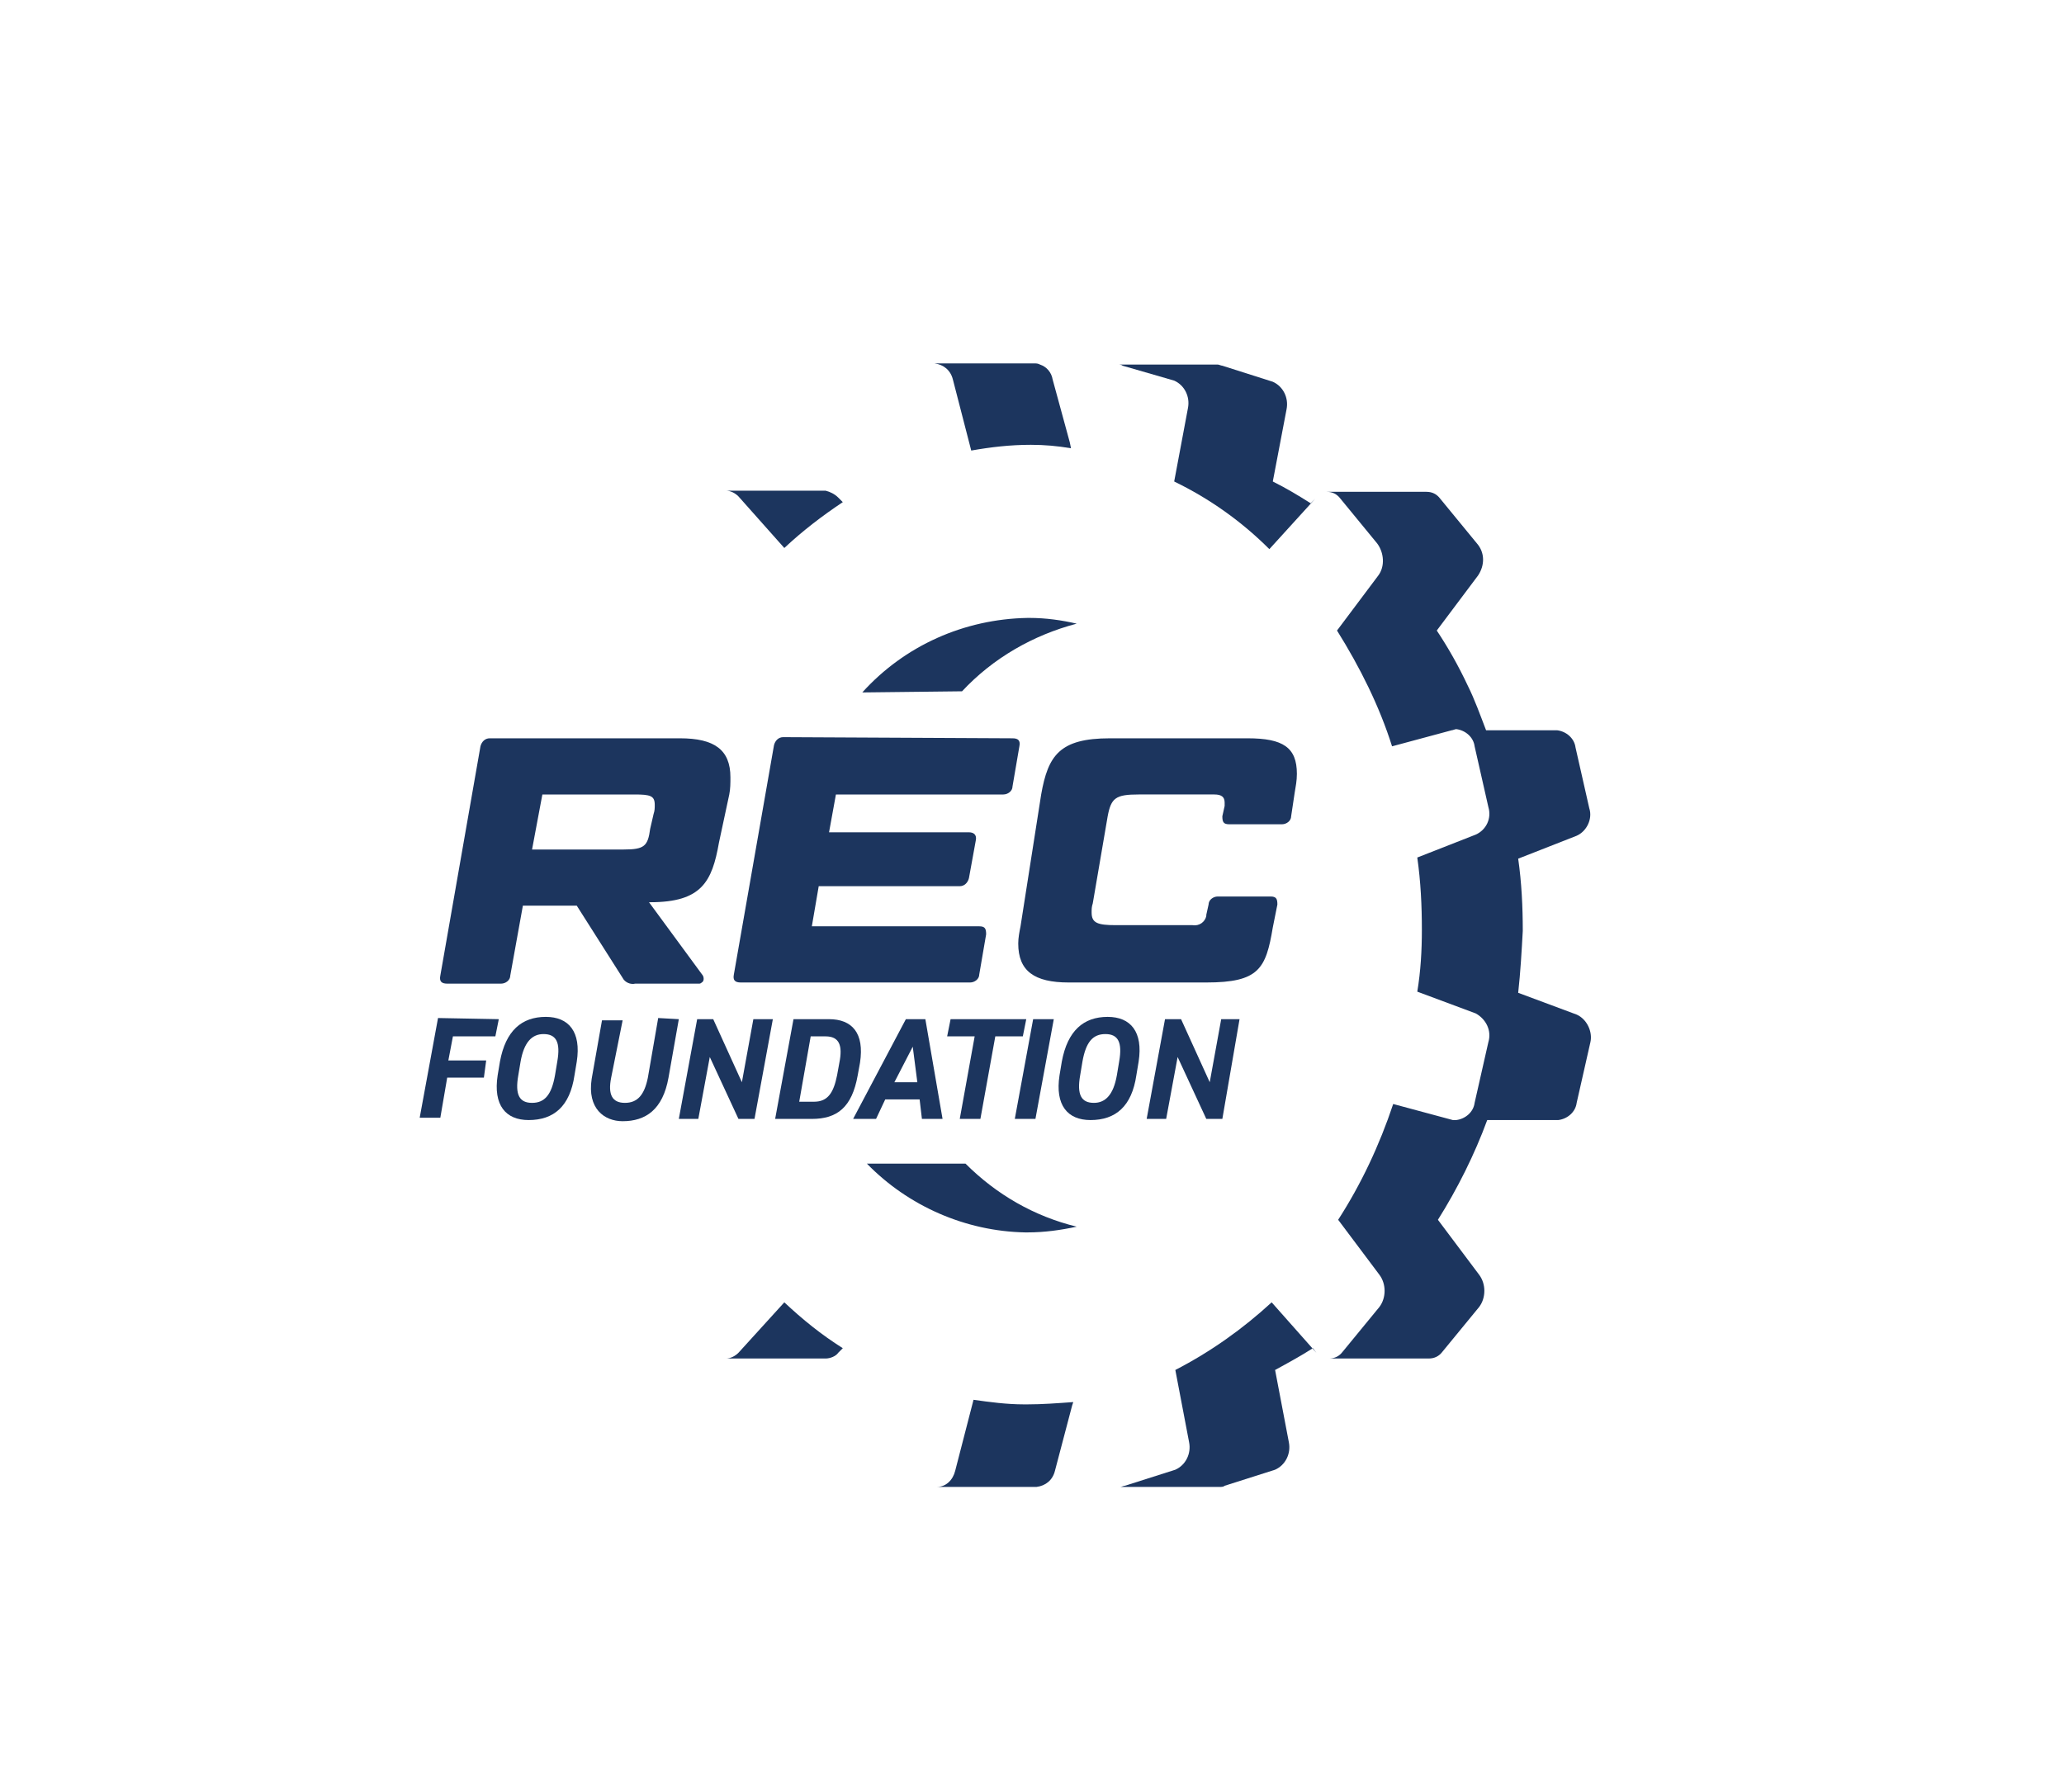 <?xml version="1.0" encoding="utf-8"?>
<!-- Generator: Adobe Illustrator 27.7.0, SVG Export Plug-In . SVG Version: 6.00 Build 0)  -->
<svg version="1.1" id="Layer_1" xmlns="http://www.w3.org/2000/svg" xmlns:xlink="http://www.w3.org/1999/xlink" x="0px" y="0px"
	 viewBox="0 0 180 156.3" style="enable-background:new 0 0 180 156.3;" xml:space="preserve">
<style type="text/css">
	.st0{fill:#1C355E;}
</style>
<g id="NEW_RECF_PMS_534C">
	<path class="st0" d="M43.5,88.9l-0.3,1.5h-3.7l-0.4,2.1h3.3L42.2,94H39l-0.6,3.5h-1.8l1.6-8.7L43.5,88.9z"/>
	<path class="st0" d="M46.1,97.7c-2,0-3.1-1.3-2.7-3.9l0.2-1.2c0.5-2.7,1.9-3.9,4-3.9c2,0,3.1,1.3,2.7,3.9l-0.2,1.2
		C49.7,96.5,48.3,97.7,46.1,97.7z M45.2,93.8c-0.3,1.7,0.1,2.4,1.2,2.4s1.7-0.7,2-2.4l0.2-1.2c0.3-1.7-0.1-2.4-1.2-2.4
		c-1,0-1.7,0.7-2,2.4L45.2,93.8z"/>
	<path class="st0" d="M59.2,88.9l-0.9,5.1c-0.5,2.8-2,3.8-4,3.8c-1.6,0-3.1-1.1-2.7-3.7l0.9-5.1h1.8L53.3,94
		c-0.3,1.5,0.1,2.2,1.2,2.2c1.1,0,1.7-0.7,2-2.2l0.9-5.2L59.2,88.9z"/>
	<path class="st0" d="M67.4,88.9l-1.6,8.7h-1.4l-2.5-5.4l-1,5.4h-1.7l1.6-8.7h1.4l2.5,5.5l1-5.5H67.4z"/>
	<path class="st0" d="M67.6,97.6l1.6-8.7h3.1c2,0,3.1,1.2,2.7,3.8l-0.2,1.1c-0.5,2.8-1.8,3.8-4,3.8L67.6,97.6z M73,93.8l0.2-1.1
		c0.3-1.5,0-2.3-1.2-2.3h-1.3l-1,5.7H71C72.2,96.1,72.7,95.3,73,93.8L73,93.8z"/>
	<path class="st0" d="M74.4,97.6l4.6-8.7h1.7l1.5,8.7h-1.8l-0.2-1.7h-3l-0.8,1.7H74.4z M78,94.4h2l-0.4-3.1L78,94.4z"/>
	<path class="st0" d="M89.5,88.9l-0.3,1.5h-2.4l-1.3,7.2h-1.8l1.3-7.2h-2.4l0.3-1.5H89.5z"/>
	<path class="st0" d="M90.3,97.6h-1.8l1.6-8.7h1.8L90.3,97.6z"/>
	<path class="st0" d="M95.1,97.7c-2,0-3.1-1.3-2.7-3.9l0.2-1.2c0.5-2.7,1.9-3.9,4-3.9c2,0,3.1,1.3,2.7,3.9l-0.2,1.2
		C98.7,96.5,97.3,97.7,95.1,97.7z M94.2,93.8c-0.3,1.7,0.1,2.4,1.2,2.4c1,0,1.7-0.7,2-2.4l0.2-1.2c0.3-1.7-0.1-2.4-1.2-2.4
		s-1.7,0.7-2,2.4L94.2,93.8z"/>
	<path class="st0" d="M108.1,88.9l-1.5,8.7h-1.4l-2.5-5.4l-1,5.4H100l1.6-8.7h1.4l2.5,5.5l1-5.5H108.1z"/>
	<path class="st0" d="M62.7,73.5c-0.6,3.4-1.5,5.2-6,5.2h-0.1l4.7,6.4c0.1,0.2,0.1,0.5-0.1,0.6c-0.1,0.1-0.2,0.1-0.2,0.1h-5.6
		c-0.4,0.1-0.9-0.1-1.1-0.5L50.3,79h-4.7l-1.1,6.1c0,0.4-0.4,0.7-0.8,0.7h-4.7c-0.5,0-0.7-0.2-0.6-0.7l3.5-20
		c0.1-0.4,0.4-0.7,0.8-0.7h16.6c3,0,4.4,1,4.4,3.4c0,0.5,0,1-0.1,1.5L62.7,73.5z M47.3,69.3l-0.9,4.8h8c1.8,0,2.1-0.3,2.3-1.8L57,71
		c0.1-0.3,0.1-0.5,0.1-0.8c0-0.8-0.4-0.9-1.8-0.9H47.3z"/>
	<path class="st0" d="M88.3,64.4c0.5,0,0.7,0.2,0.6,0.7l-0.6,3.5c0,0.4-0.4,0.7-0.8,0.7c0,0,0,0,0,0H72.9l-0.6,3.3h12.2
		c0.4,0,0.7,0.2,0.6,0.7l-0.6,3.3c-0.1,0.4-0.4,0.7-0.8,0.7H71.4l-0.6,3.5h14.6c0.5,0,0.6,0.2,0.6,0.7L85.4,85
		c0,0.4-0.4,0.7-0.8,0.7c0,0,0,0,0,0h-20c-0.5,0-0.7-0.2-0.6-0.7l3.5-20c0.1-0.4,0.4-0.7,0.8-0.7L88.3,64.4z"/>
	<path class="st0" d="M90.8,69.3c0.6-3.4,1.6-4.9,6-4.9h12c3.1,0,4.3,0.8,4.3,3.1c0,0.6-0.1,1.1-0.2,1.7l-0.3,2
		c0,0.4-0.4,0.7-0.8,0.7h-4.6c-0.5,0-0.6-0.2-0.6-0.7l0.2-0.9c0-0.1,0-0.2,0-0.3c0-0.5-0.3-0.7-0.9-0.7h-6.6c-2,0-2.4,0.3-2.7,1.9
		l-1.3,7.6c-0.1,0.3-0.1,0.5-0.1,0.8c0,0.9,0.5,1.1,2.1,1.1h6.7c0.6,0.1,1.1-0.3,1.2-0.8c0,0,0-0.1,0-0.1l0.2-0.9
		c0-0.4,0.4-0.7,0.8-0.7h4.6c0.5,0,0.6,0.2,0.6,0.7l-0.4,2c-0.6,3.6-1.2,4.8-5.8,4.8h-12c-3,0-4.4-1-4.4-3.4c0-0.5,0.1-1,0.2-1.5
		L90.8,69.3z"/>
	<path class="st0" d="M68.4,47.8c1.6-1.5,3.3-2.8,5.1-4l0,0l-0.4-0.4c-0.3-0.3-0.7-0.5-1.1-0.6h-8.7c0.4,0,0.8,0.2,1.1,0.5
		L68.4,47.8z"/>
	<path class="st0" d="M60.2,102.4l-0.1-0.2L60.2,102.4z"/>
	<path class="st0" d="M91.8,33.1c-0.1-0.6-0.5-1.1-1.1-1.3c-0.2-0.1-0.3-0.1-0.5-0.1h-8.7c0.8,0.1,1.4,0.6,1.6,1.4l1.6,6.2
		c1.7-0.3,3.4-0.5,5.2-0.5c1.2,0,2.3,0.1,3.5,0.3l-0.1-0.5L91.8,33.1z"/>
	<path class="st0" d="M102.4,33.2c0.9,0.4,1.4,1.4,1.2,2.4l-1.2,6.4c3.1,1.5,5.9,3.5,8.3,5.9l4-4.4l-0.4,0.4
		c-1.1-0.7-2.1-1.3-3.3-1.9l1.2-6.3c0.2-1-0.3-2-1.2-2.4l-4.4-1.4c-0.1,0-0.3-0.1-0.4-0.1h-8.7c0.1,0,0.3,0,0.4,0.1L102.4,33.2z"/>
	<path class="st0" d="M137.5,88.5l-5.1-1.9c0.2-1.8,0.3-3.6,0.4-5.4c0-2.1-0.1-4.2-0.4-6.3l5.1-2c0.9-0.4,1.4-1.5,1.1-2.4l-1.2-5.3
		c-0.1-0.8-0.8-1.4-1.6-1.5h-6.2c-0.5-1.3-1-2.7-1.6-3.9c-0.8-1.7-1.7-3.3-2.7-4.8l3.6-4.8c0.6-0.9,0.6-2-0.1-2.8l-3.2-3.9
		c-0.3-0.4-0.7-0.6-1.2-0.6h-8.7c0.5,0,0.9,0.2,1.2,0.6l3.2,3.9c0.6,0.8,0.7,2,0.1,2.8l-3.6,4.8c2,3.2,3.7,6.6,4.8,10.1l5.2-1.4
		c0.1,0,0.3-0.1,0.4-0.1c0.8,0.1,1.5,0.7,1.6,1.5l1.2,5.3c0.3,1-0.2,2-1.1,2.4l-5.1,2c0.3,2.1,0.4,4.2,0.4,6.3
		c0,1.8-0.1,3.6-0.4,5.4l5.1,1.9c0.9,0.5,1.4,1.5,1.1,2.5l-1.2,5.3c-0.1,0.8-0.8,1.4-1.6,1.5c-0.1,0-0.2,0-0.3,0l-5.2-1.4
		c-1.2,3.6-2.8,7-4.8,10.1l3.6,4.8c0.6,0.8,0.6,2,0,2.8l-3.2,3.9c-0.3,0.4-0.7,0.6-1.2,0.6h8.7c0.5,0,0.9-0.2,1.2-0.6l3.2-3.9
		c0.6-0.8,0.6-2,0-2.8l-3.6-4.8c1.7-2.7,3.2-5.7,4.3-8.7h6.2c0.8-0.1,1.5-0.7,1.6-1.5l1.2-5.3C138.9,90,138.4,88.9,137.5,88.5z"/>
	<path class="st0" d="M102.5,119.5l1.2,6.3c0.2,1-0.3,2-1.2,2.4l-4.4,1.4c-0.1,0-0.3,0.1-0.4,0.1h8.7c0.1,0,0.3,0,0.4-0.1l4.4-1.4
		c0.9-0.4,1.4-1.4,1.2-2.4l-1.2-6.3c1.1-0.6,2.2-1.2,3.3-1.9l0.3,0.4l-3.9-4.4C108.4,115.9,105.6,117.9,102.5,119.5z"/>
	<path class="st0" d="M68.4,113.6l-4,4.4c-0.3,0.3-0.7,0.5-1.1,0.5H72c0.4,0,0.9-0.2,1.1-0.5l0.4-0.4
		C71.6,116.4,70,115.1,68.4,113.6z"/>
	<path class="st0" d="M89.6,122.5h-0.3c-1.5,0-3-0.2-4.4-0.4l-1.6,6.2c-0.2,0.8-0.8,1.4-1.6,1.4h8.7c0.8-0.1,1.4-0.6,1.6-1.4
		l1.5-5.7l0,0l0.1-0.3C92.2,122.4,90.9,122.5,89.6,122.5z"/>
	<path class="st0" d="M83.9,60.3c2.7-2.9,6.2-4.9,10-5.9c-1.3-0.3-2.7-0.5-4.1-0.5h-0.2c-5.5,0.1-10.7,2.4-14.4,6.5L83.9,60.3z"/>
	<path class="st0" d="M75.6,101.5c3.6,3.7,8.6,5.9,13.8,6h0.2c1.5,0,2.9-0.2,4.3-0.5c-3.7-0.9-7-2.8-9.7-5.5L75.6,101.5z"/>
</g>
</svg>
